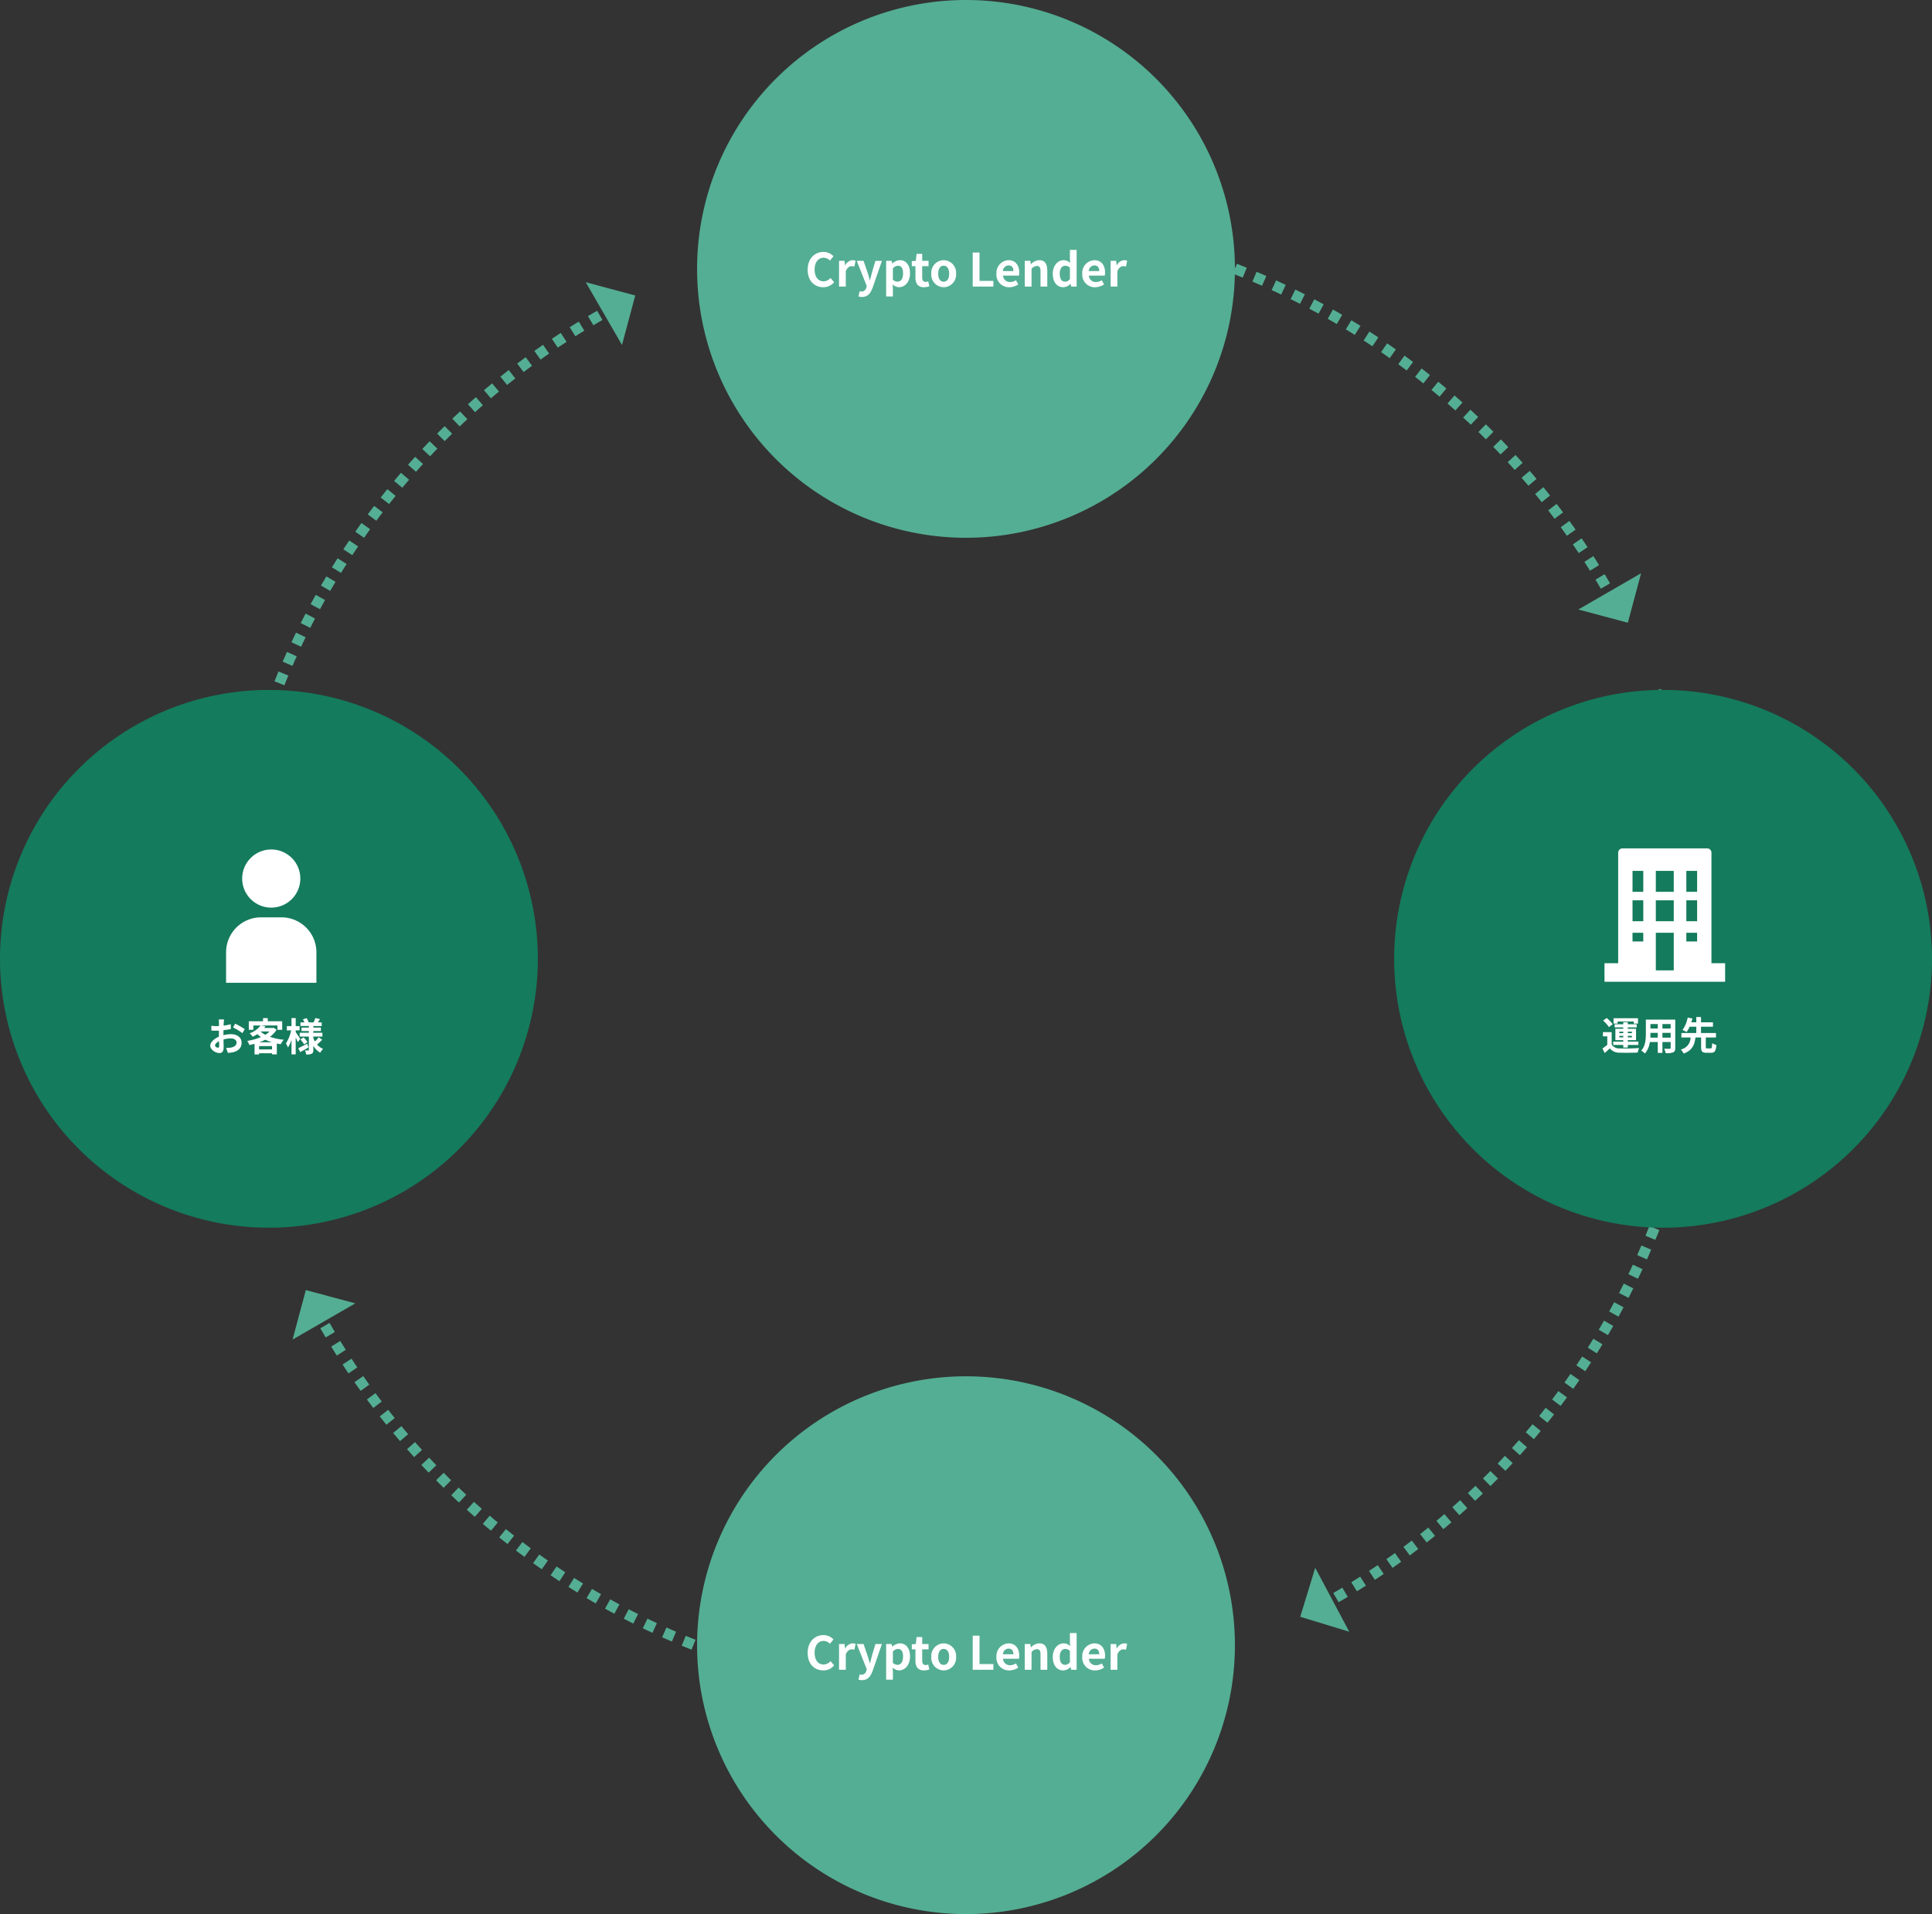 <?xml version="1.0" encoding="UTF-8"?>
<svg xmlns="http://www.w3.org/2000/svg" width="546" height="541" viewBox="0 0 546 541">
  <rect x="0" y="0" width="546" height="541" fill="#333333" stroke="none"/>
  <g transform="translate(-7151.431 -1876.616)">
    <path d="M313.7,100.006V100c-.434,0-.861.006-1.288.018h-.44l-1.283.018.048,3.011c.981-.018,1.987-.03,2.968-.03Zm-6.021.1-.367.042h-.265l-.09.006h-.229l-.235.006h-.452c-.464.018-.909.042-1.373.06l.138,3.011c.981-.042,1.981-.084,2.968-.114Zm-6.015.277-.006.012c-.542.03-1.1.066-1.644.1H300l-.06.006h-.03l-.054.006h-.126l-.048.006h-.084l-.084.006H299.5l-.09.006h-.018l-.072.006H299.3l-.066.006h-.024l-.066.012h-.114l-.072.012h-.018l-.078.006h-.018l-.181.012.223,3c.981-.072,1.981-.138,2.962-.2Zm-6,.446-.072.012h-.006l-.06.006h-.03l-.054.006H295.4l-.1.012h-.036l-.06.006h-.024c-.464.042-.933.084-1.4.132l-.09.006h-.006l-.084.012H293.6l-.09.006-.843.084.307,3c.975-.1,1.969-.2,2.95-.283Zm-5.991.614-.656.084-.084.012h-.012l-.078.012h-.018l-.072.006h-.018l-.072.012h-.018l-.084.006h-.006l-.09.012-.03.006-.06.006-.036.006-.048.006-.042.006H288.2l-.054.006-.03.006-.054.006-.024.006-.066.006h-.012c-.434.054-.843.108-1.276.163l.391,2.992c.975-.126,1.969-.253,2.944-.367Zm-5.967.789v-.006c-.795.114-1.578.235-2.366.367h-.018l-.06.006-.042.012-.036.006-.458.072.482,2.968c.969-.157,1.957-.307,2.932-.452Zm-5.943.957-.006-.006c-.71.126-1.421.259-2.125.4h-.012l-.078.012-.018.006-.072.012-.018.006-.072.012h-.018l-.084.018-.09.018h-.018l-.072.012-.024.006-.06.012-.03.006-.06.012-.024.006-.066.012H274.8l.56,2.956c.969-.187,1.951-.367,2.92-.536Zm-5.919,1.126-.554.12h-.018l-.066.018-.036.006-.048.012-.042.006-.036.006-.054.012-.018.006-.379.078h-.012l-.072.018H270.5l-.078.018-.476.1-.078.012c-.325.072-.644.145-.969.211l.65,2.944c.963-.211,1.939-.421,2.9-.62Zm-5.877,1.3h-.006l-.6.138-.03.012-.024.006-.066.012-.018.006c-.729.175-1.457.355-2.18.536l.735,2.92c.951-.241,1.921-.476,2.878-.7Zm-5.84,1.463-.723.193-.048.012-.03.012-.066.018h-.006c-.68.181-1.355.367-2.035.56l.819,2.9c.945-.265,1.909-.53,2.86-.783Zm-5.8,1.632-.542.169h-.012l-.066.024-.042.012-.036.012-.054.012-.018.006c-.572.175-1.126.343-1.692.518h-.006l-.072.024-.018.006-.06.018-.084.024-.175.054.9,2.878c.939-.3,1.9-.59,2.842-.867Zm-5.744,1.8-.006.006c-.476.157-.951.313-1.427.476l-.084.03h-.006l-.078.024h-.012l-.084.03-.175.06H246.7l-.078.03-.018.006-.066.024-.024.006-.066.024-.018.006-.078.03-.626.211.981,2.848c.933-.325,1.879-.644,2.812-.951Zm-5.69,1.969v-.006c-.325.114-.65.235-.969.355l-.024.006-.054.024-.042.012-.036.018-.054.018-.018.006c-.542.2-1.09.4-1.626.608l1.06,2.818c.921-.349,1.861-.7,2.788-1.03Zm-4.606,4.727c0,.078,0,.151.006.229.024-.012.048-.018.072-.03Zm-22.874,7.5c-.373.2-.741.4-1.12.608l-.03.012-.042.024-.036.018-.036.018-.048.03-.024.012-.072.036-.006.006-.163.09-.078.042-.006.006-.078.042-.331.181-.072.036-.012.006-.072.042-.012.006-.066.036-.012.006-.078.042-.036.024-.036.018-.06.03-.006.006-.108.06,1.457,2.637c.855-.476,1.734-.957,2.6-1.421Zm-5.268,2.914-.265.163-.054.03-.024.012-.06.036-.012.006-.072.042-.409.235-.078.048-.241.138-.018.006-.06.036-.024.012-.048.03-.03.018-.048.03-.03.012-.06.036-.042.024-.042.03-.042.024-.03.018-.042.024-.036.018-.042.024-.03.018-.042.024-.03.024-.066.03-.048.03-.03.018-.048.03-.024.012-.06.036-.018.012-.066.036h-.006l-.325.193,1.535,2.589c.849-.5,1.71-1.006,2.565-1.493Zm-5.184,3.065-.434.265-.03.018-.03.024-.066.036-.006.006c-.668.409-1.331.819-1.993,1.24l1.6,2.547q1.255-.795,2.523-1.565Zm-5.094,3.209-.036.018-.024.018-.048.03-.018.018-.054.03-.012.006-.253.169-.006.006-.06.036-.006.006-.319.211-.012.006-.054.036-.018.012-.048.03-.024.018-.048.03-.012.012-.108.066-.012.012-.042.024-.036.024-.036.024-.036.024-.03.024-.048.03-.024.018-.066.042h-.006l-.151.1-.012.006-.066.048-.012.006-.066.048h-.006c-.235.157-.47.313-.7.47l1.674,2.5c.819-.548,1.65-1.1,2.475-1.638Zm-5,3.354h-.006c-.283.193-.56.391-.837.59l-.012.006-.054.042-.024.012-.048.036-.024.018-.036.024-.157.108-.012.012-.06.036-.006.006-.446.319h-.006l-.229.163-.036.024-.03.018-.048.036-.018.012-.066.048-.307.223,1.746,2.451c.8-.572,1.62-1.15,2.426-1.71Zm-4.9,3.5h-.006l-.024.018-.018.012c-.6.44-1.2.891-1.794,1.337l-.042.03-.018.012-.066.048-.446.343,1.818,2.4c.783-.59,1.584-1.192,2.378-1.77Zm-4.8,3.631c-.223.175-.44.349-.662.524l-.012.006-.054.048-.024.012-.042.036-.024.024-.036.024-.157.12-.06.048c-.434.343-.861.686-1.289,1.024l1.885,2.348c.771-.614,1.553-1.234,2.33-1.836Zm-4.7,3.769-.548.458-.012.012-.048.036-.018.018-.042.036-.03.018-.036.036-.03.024-.06.054-.036.03-.036.024-.03.03-.036.024-.03.03-.036.03-.036.03-.03.024-.036.03-.054.048-.036.03-.036.024-.03.03-.072.06-.03.024-.036.03-.03.024-.042.036-.024.024-.066.054-.024.018-.042.036-.024.024-.042.03-.024.024-.048.042-.018.012-.066.054-.138.12-.006.006-.066.06-.217.181,1.951,2.288c.753-.638,1.517-1.276,2.276-1.9Zm-4.582,3.9c-.759.662-1.505,1.331-2.252,2l2.017,2.24c.729-.662,1.475-1.325,2.216-1.975Zm-4.474,4.034-.313.283-.072.072-.048.042-.018.018-.042.036-.006.006-.084.078-.03.03-.03.03-.036.03-.024.024-.042.036-.024.024-.042.042-.018.018-.132.12-.012.012-.054.048-.012.018-.048.042-.018.018-.054.048-.012.012-.132.126-.006.006-.06.054-.018.012-.114.114-.018.012-.06.06-.066.06-.018.018-.048.042-.018.024-.042.036-.024.024-.036.036-.03.03-.036.03-.03.03-.03.03-.066.06-.018.018-.042.042-.024.018-.036.036-.018.018-.03.03,2.083,2.18c.71-.68,1.439-1.367,2.162-2.035Zm-4.359,4.155-.427.415-.036.042-.018.018-.048.042-.018.018-.048.048-.012.012-.054.06-.006.006-.2.193-.012.006-.048.054-.018.018-.048.042-.018.018-.042.042-.018.024-.03.03-.078.072-.066.066c-.3.3-.59.59-.885.891l2.137,2.119c.692-.7,1.4-1.4,2.1-2.1Zm-4.239,4.275c-.692.716-1.391,1.451-2.071,2.18l2.2,2.059c.674-.723,1.361-1.445,2.041-2.156Zm-4.112,4.4-.313.349-.006.006-.054.06-.012.012-.048.054-.012.012-.06.066-.06.066-.018.018-.036.042-.024.03-.042.042-.018.024-.036.042-.024.018-.048.06-.012.006-.06.066-.012.012-.042.054-.018.018-.042.048-.018.024-.06.06-.054.06-.006.006-.06.066-.012.012-.048.054-.018.024-.036.042-.024.024-.036.042-.024.024-.03.036-.03.03-.018.024-.078.09-.006.006-.048.054-.006.006-.4.452,2.258,1.987c.656-.741,1.319-1.481,1.981-2.21Zm-3.986,4.51c-.656.765-1.3,1.529-1.945,2.3l2.312,1.927c.632-.759,1.276-1.517,1.921-2.264Zm-3.853,4.624c-.638.783-1.258,1.565-1.879,2.354l2.366,1.861c.608-.777,1.228-1.553,1.848-2.318Zm-3.727,4.733q-.912,1.2-1.812,2.4l2.42,1.794c.59-.789,1.186-1.59,1.788-2.372Zm-3.589,4.835q-.849,1.183-1.68,2.372l-.018.018-.03.048-.012.012,2.469,1.728c.566-.807,1.144-1.626,1.716-2.42ZM140.1,192.55l-.012.012-.024.036-.024.036-.03.042-.018.03-.048.066-.024.036-.024.036-.024.042-.024.03-.024.042-.018.024-.036.048-.012.018c-.446.662-.891,1.331-1.331,2l2.517,1.656c.542-.825,1.1-1.656,1.65-2.469Zm-3.306,5.028v.006c-.235.367-.47.741-.7,1.108l-.012.024-.03.048-.03.042-.012.024-.036.048-.006.018c-.259.409-.518.825-.771,1.24l2.565,1.578c.518-.843,1.048-1.686,1.578-2.517Zm-3.161,5.13-.006.006-.217.361-.018.018-.024.048-.018.03-.024.036-.024.048-.018.03-.042.066v.006l-.1.157v.006l-.042.078c-.337.566-.668,1.132-1,1.7l2.607,1.505c.494-.855,1-1.716,1.505-2.559Zm-3.011,5.214-.229.4-.036.072-.024.03-.018.042-.024.042-.018.024-.024.054-.006.006-.187.343-.193.343-.036.066-.036.072-.012.012-.036.072-.048.1-.024.036-.018.03-.024.048-.012.03-.036.06-.006.012-.042.078c-.12.217-.241.44-.361.662l2.649,1.427c.464-.867.945-1.74,1.427-2.6Zm-2.86,5.3h-.006c-.1.193-.2.385-.3.578l-.006.012-.036.06-.018.036-.018.036-.024.048-.006.018c-.325.62-.65,1.258-.963,1.885l2.685,1.355c.446-.879.9-1.764,1.355-2.637Zm-2.709,5.377h-.006q-.533,1.093-1.048,2.2l-.006.012-.03.066-.012.024-.024.048-.018.036-.018.042-.018.042-.018.03-.1.211,2.722,1.276c.421-.891.849-1.794,1.282-2.679Zm-2.553,5.449h-.006l-.307.686-.006.012-.03.066-.006.024-.024.054-.018.03-.018.042-.018.036-.012.03-.048.114-.006.006-.03.066v.012l-.03.06-.006.012-.03.066v.006l-.157.355-.006.012-.024.06-.012.018-.024.06-.012.018-.024.06-.006.018-.036.078-.024.054-.006.024-.03.066-.006.012-.036.078c-.072.175-.145.343-.223.518L124.042,228c.391-.9.795-1.812,1.2-2.709Zm-2.4,5.527-.024.03-.018.042-.012.036-.024.048-.012.03-.024.06-.006.024-.03.066-.006.012-.072.169v.006l-.03.084v.006l-.036.078v.006c-.126.319-.259.632-.391.951l-.03.084v.006l-.036.084-.066.169-.012.03-.018.048-.018.042-.018.036-.018.048-.006.024c-.078.187-.157.379-.229.566l2.794,1.114c.367-.915.747-1.836,1.12-2.746Zm-2.234,5.588-.03.084-.006.012-.03.072-.006.018-.024.066-.006.018-.024.06-.012.03-.024.072-.024.054-.012.03-.018.054-.012.024-.024.06v.012c-.181.476-.355.939-.536,1.415v.012l-.024.054-.006.03-.018.042-.018.048-.012.03-.03.078-.163.44,2.83,1.036c.337-.921.686-1.854,1.042-2.776Zm-2.077,5.654c-.319.909-.626,1.818-.933,2.728l-.006.012-.018.054-.012.03-.006.024,2.854.957c.319-.933.638-1.879.963-2.812Zm-1.909,5.708v.006c-.259.8-.506,1.6-.753,2.408v.006l-.012.048-.024.072-.018.054-.006.03-.018.06-.006.018-.024.084-.03.09,2.884.873c.283-.945.578-1.9.879-2.836Zm-1.746,5.762v.006c-.277.963-.542,1.927-.807,2.9l2.9.789c.259-.951.53-1.915.8-2.86Zm-1.571,5.816c-.12.464-.241.933-.361,1.4l-.072.307v.006l-.018.06-.006.03-.012.048-.006.036-.012.048-.012.036-.012.048-.006.03-.012.06-.006.012c-.066.265-.126.53-.193.795l2.926.7c.235-.957.47-1.927.717-2.878Zm-1.409,5.852c-.06.241-.114.488-.169.729v.012l-.018.072-.006.018-.012.072-.006.024-.012.06-.006.024-.018.06-.006.036-.018.078-.006.048-.012.036-.006.054-.012.03-.012.054-.018.09-.006.024-.012.06v.018l-.084.379v.012l-.018.066v.018l-.012.066-.006.018-.012.06-.006.024-.012.06-.006.024-.018.084-.012.06-.006.024-.012.066-.006.018-.018.078v.006l-.06.271,2.944.62c.2-.963.415-1.939.632-2.9Zm-1.24,5.895h-.012c-.024.138-.054.283-.084.427v.006l-.012.072v.012l-.012.066-.006.018-.012.066v.012c-.138.759-.283,1.511-.421,2.276l2.968.536c.175-.969.355-1.951.548-2.914Zm-1.072,5.925-.036.169v.006L106.8,276l-.012.072-.006.06-.006.03-.012.06v.024l-.018.072v.012c-.018.126-.036.247-.06.367l-.012.09v.006l-.012.084v.012l-.012.084v.006l-.048.277-.012.084-.006.024-.006.06-.006.036-.006.054-.006.036-.012.048-.006.042-.006.054-.006.03-.006.06-.006.03-.012.084-.006.036-.006.048-.006.042-.012.048-.006.036-.006.054-.006.036-.006.06-.006.024-.012.072v.018c-.018.12-.036.241-.054.367l2.974.452c.151-.975.307-1.963.464-2.932Zm-.9,5.955c-.138.987-.265,1.987-.385,2.986l2.986.361c.12-.975.247-1.969.379-2.944Zm-.729,5.973c-.108.993-.211,1.993-.3,3l3,.277c.09-.981.187-1.975.3-2.95Zm-.56,6c-.078.993-.151,2.005-.217,3l3,.193c.066-.981.138-1.981.217-2.962Zm-.385,6.009a2.181,2.181,0,0,1-.036.277v.235c-.036.686-.066,1.385-.09,2.071v.241c0,.06-.006.12-.006.181l3.011.108c.036-.981.078-1.981.126-2.962Zm2.433,6.075-2.649-.06c-.012.5-.024,1-.042,1.493v1.048c-.006.157-.006.313-.006.47l1.21.012,1.8.012c.012-.987.024-1.987.048-2.968Zm.313,5.943-2.234.018-.771.006v.373c.006.723.018,1.439.03,2.162v.47l.741-.012,2.27-.048c-.018-.981-.03-1.981-.036-2.968m.217,8.526c-.036-.861-.072-1.734-.1-2.589l-2.348.078-.62.024c.012.2.018.415.024.62v.512c0,.06.006.12.006.181v.012l.006.078v.518c.012.367.03.723.048,1.084l3-.144c-.006-.126-.012-.247-.018-.373m.187,3.342-3,.187c.06.951.126,1.9.2,2.848v.006l.006.078v.018l.006.054,3-.229c-.072-.981-.145-1.981-.2-2.962m.458,5.919-2.986.265c.012.126.018.247.03.367v.024l.006.066v.03l.006.06.006.036.006.048v.042l.006.036.018.193v.03l.006.054v.03l.006.054.006.036.006.054v.03l.006.054.006.036v.084l.006.06v.024l.024.2v.03l.006.054.006.036v.048l.006.042.006.048.006.042v.042l.006.042.006.048.006.036.006.054v.018c.024.271.054.542.084.813l2.992-.319c-.1-.975-.2-1.969-.289-2.95m.62,5.9-2.986.361c.12.993.247,1.993.379,2.986l2.98-.4c-.132-.975-.253-1.963-.373-2.944m.789,5.883-2.974.44c.114.771.235,1.517.355,2.288v.012l.012.06.006.036.006.048.006.054.006.024c.024.151.048.307.072.458l2.974-.488c-.163-.975-.313-1.957-.464-2.932m.963,5.858-2.962.524.042.247v.006l.012.06.006.036.006.048.012.048.006.03.012.078v.006q.217,1.2.452,2.4l2.956-.572c-.187-.963-.367-1.945-.542-2.914m1.126,5.822-2.95.614c.2.987.421,1.963.638,2.944l2.938-.656c-.217-.963-.427-1.939-.626-2.9m1.295,5.792-2.926.7c.072.3.151.608.223.915l.018.09.09.361v.012l.018.072.006.018.018.072.006.018.018.072v.012l.066.265.006.024.018.06.006.036.012.048.012.042.006.042.012.048.012.024c.054.229.108.452.169.686l2.92-.741c-.241-.957-.482-1.927-.71-2.884m1.463,5.75-2.908.783c.181.668.361,1.337.548,2l.126.452.024.084.006.012.018.078.006.012.024.084.048.181,2.9-.825c-.271-.945-.536-1.909-.789-2.86m1.626,5.708-2.884.867c.193.644.391,1.283.59,1.921v.012l.024.06.006.03.018.048.024.084v.012c.072.235.151.476.223.71l2.872-.909c-.3-.939-.59-1.891-.873-2.836m1.788,5.66-2.854.945c.163.494.325.987.494,1.481l.024.066.006.024.018.06.012.03.018.042c.126.385.259.771.4,1.15l2.842-.987c-.325-.933-.644-1.879-.957-2.812m1.951,5.606-2.824,1.036.289.795.03.078.024.066.006.012c.229.62.464,1.246.7,1.867l2.818-1.072c-.355-.921-.7-1.854-1.042-2.782m12.132,27.047-2.649,1.433.012.018.036.06v.006l.042.078q.668,1.237,1.355,2.475l2.631-1.463c-.482-.861-.957-1.74-1.427-2.607m2.89,5.19-2.613,1.5q.75,1.3,1.517,2.6l2.589-1.541c-.5-.849-1.006-1.71-1.493-2.559m3.029,5.1-2.565,1.578.048.084.145.229.012.024.036.054.012.024.03.048.018.03.03.042.018.03.03.048.036.054.024.042.024.036.018.036.03.042.018.03.024.042.018.03.03.048.006.012.114.175.006.018.036.054.012.018.03.054.012.018.036.054v.006l.2.331c.181.277.355.554.53.837l2.547-1.614c-.524-.831-1.054-1.68-1.572-2.517m3.179,5.01-2.517,1.65c.373.578.753,1.15,1.132,1.716l.012.024.03.042.024.036.012.012c.151.229.3.458.452.68l2.5-1.686c-.554-.819-1.1-1.65-1.644-2.475m3.318,4.919-2.469,1.722c.367.53.735,1.054,1.108,1.578l.006.006.042.06.006.012.042.054.006.012.108.151.03.042.018.024.036.048.012.018.048.066.271.385,2.451-1.758c-.578-.795-1.15-1.614-1.716-2.421m3.462,4.823-2.42,1.794c.163.229.331.452.5.68l.054.072.006.006.054.072.163.223.006.006.054.066.006.012.048.066h.006c.3.4.6.8.9,1.2l2.4-1.83c-.6-.783-1.2-1.584-1.782-2.372m3.595,4.721-2.372,1.861.4.512.024.03.03.036.03.042.018.024.036.042.012.012c.44.554.885,1.114,1.325,1.662l2.348-1.9c-.62-.765-1.24-1.547-1.848-2.324m3.727,4.618-2.318,1.927c.644.771,1.288,1.535,1.945,2.3l2.288-1.957c-.644-.747-1.282-1.511-1.915-2.27m3.86,4.51-2.264,2c.56.632,1.126,1.264,1.692,1.891l.313.349,2.234-2.023c-.662-.729-1.325-1.475-1.975-2.216m3.986,4.4-2.2,2.053c.169.181.337.361.512.542l.012.012.048.054.018.018.036.042.024.024.036.042.03.024.03.036.066.072.012.012.042.048.018.012.042.048.06.06v.006c.355.379.717.759,1.078,1.132l2.174-2.083c-.68-.71-1.367-1.433-2.035-2.156m4.106,4.281-2.143,2.119q1.057,1.066,2.131,2.125l2.113-2.143c-.7-.692-1.409-1.4-2.1-2.1m4.227,4.167-2.077,2.174.3.283.03.036.024.024.042.036.024.024.042.042.018.018.06.054.006.006.132.126.006.006.06.054.006.012.06.054.006.006.2.193.126.126h.006c.343.325.686.644,1.03.963l2.053-2.2c-.723-.668-1.451-1.355-2.162-2.035m4.347,4.046-2.023,2.228c.686.62,1.379,1.24,2.071,1.848l.018.018.042.036.03.024.03.03.042.036.018.012,1.987-2.258c-.741-.65-1.487-1.313-2.216-1.975m4.456,3.914-1.957,2.294c.759.644,1.535,1.294,2.306,1.939l1.921-2.318c-.759-.632-1.523-1.27-2.27-1.915m4.57,3.793-1.891,2.342.542.434.006.006.06.042.006.012.078.06.036.03.03.018.042.036.024.018.048.042.024.018.054.042.012.006.211.175.012.006.06.048.012.012.06.048.006.006.289.229.006.006.066.054h.006c.223.175.446.349.662.524l1.861-2.372c-.777-.6-1.559-1.228-2.324-1.842m4.672,3.655-1.824,2.4.373.283.072.048.012.012.06.042.012.012.054.042.018.012.066.054.042.03.024.018.048.03.024.018.048.036.012.012c.512.385,1.024.765,1.547,1.15l1.782-2.421c-.789-.584-1.59-1.186-2.372-1.782m4.775,3.528-1.752,2.445.343.247.006.006.06.036.018.012.048.036.03.024.036.024.066.048.018.012.06.042.012.012.06.042.012.006c.56.4,1.126.795,1.692,1.186l1.716-2.469c-.807-.566-1.626-1.138-2.426-1.71m4.877,3.384-1.686,2.5.307.2.012.006.06.042.024.012.048.03.03.024.03.018c.668.445,1.325.885,2,1.325l1.65-2.523c-.825-.536-1.656-1.09-2.475-1.638m4.967,3.245-1.6,2.541c.265.169.53.331.789.5l.006.006.072.042.012.006.06.042.018.006.066.048.036.018.036.024.048.03.024.018.048.024.024.018.048.03.012.006.193.12.06.036.012.012.054.03.024.012.048.03.024.018.048.03.036.018.048.036.054.03.024.018.054.03.024.012.06.042.006.006.476.3,1.578-2.571c-.843-.512-1.686-1.042-2.523-1.565m5.058,3.1-1.529,2.589c.391.235.783.464,1.18.692l.012.012.054.03.024.012.048.03.03.018.042.024.036.018.048.03.06.036.03.018.042.024.036.018.042.024.036.024.036.024.036.018.036.024.042.024.018.006.114.066.006.006.06.036.012.006.06.036.452.259,1.5-2.613c-.855-.488-1.716-.993-2.565-1.493m5.148,2.956-1.463,2.625c.879.494,1.764.975,2.643,1.445l1.427-2.649c-.867-.464-1.746-.945-2.607-1.421m5.232,2.806-1.391,2.673q1.337.686,2.685,1.367l1.349-2.691c-.885-.446-1.77-.9-2.643-1.349m5.3,2.655-1.307,2.715.253.12h.006l.072.036.024.012.054.024.024.012.054.03.03.012.054.024.024.012.078.036.036.018.042.018.042.024.03.018.048.018.03.018.048.024.024.012.054.024.211.1.006.006.066.03.012.006.066.03h.006c.434.2.879.415,1.325.62l1.264-2.728c-.891-.415-1.794-.843-2.679-1.27m5.383,2.5-1.234,2.752q1.373.614,2.758,1.21l1.192-2.77c-.9-.385-1.818-.789-2.715-1.192m5.449,2.348-1.15,2.788c.855.355,1.716.7,2.577,1.042h.006l.06.03.024.006.048.018.048.018.024.012,1.114-2.8c-.915-.361-1.842-.735-2.752-1.114m5.515,2.192-1.066,2.818.048.018h.006l.06.024.024.012.054.018.036.012.042.018.066.024.012.006.084.03.012.006.072.03h.012l.078.03.006.006.084.03h.006c.289.108.578.217.873.325l.012.006.072.024.018.006.066.024.018.006.066.024.018.012.084.03.03.012.048.018.048.012.03.012.054.024.024.006.06.024h.012l.578.211,1.03-2.83c-.927-.331-1.861-.68-2.782-1.03m5.576,2.029-.981,2.842.62.217.078.024.024.006.06.024.024.006.054.018.03.012.054.018.163.06.024.006.06.018.018.006.066.024.012.006c.5.169,1.006.337,1.511.506l.018.006.03.012.945-2.86c-.933-.307-1.879-.632-2.812-.951m5.636,1.866-.909,2.872.716.223.012.006.066.018.048.018.03.012.06.018.024.006.066.018h.006l1.355.415.036.012.03.006.06.018.024.006.072.024h.006l.271.078.861-2.884c-.945-.283-1.9-.572-2.836-.867m5.684,1.7-.825,2.9.813.229h.006l.078.024h.012l.072.024.018.006.06.012.1.03H258l.066.018h.012l.072.024,1.584.434.783-2.908c-.951-.259-1.915-.524-2.86-.795m5.732,1.541-.741,2.92c.975.247,1.945.482,2.926.716l.692-2.932c-.957-.223-1.927-.464-2.878-.7m5.774,1.373-.656,2.944.789.175h.012l.06.018h.024l.06.012.03.012.054.006.03.012.054.012.042.006.066.012.06.018.036.006.048.012.036.006.048.012.042.006.048.012.036.006.09.018.066.018h.018l.09.018.012.006.072.018.03.006.054.012.036.006.054.012.036.006.048.006.042.012.036.006.054.012.024.006.3.06.307.066.608-2.95c-.963-.2-1.939-.409-2.9-.626m5.81,1.2-.572,2.962.741.144.09.012.084.018.09.018.066.012h.018l.072.012h.006c.6.114,1.192.223,1.794.325l.524-2.962c-.969-.175-1.951-.355-2.914-.542m5.84,1.042-.488,2.968c.993.163,1.987.319,2.98.464l.44-2.98c-.975-.145-1.963-.3-2.932-.452m5.871.867-.4,2.992.692.1h.006l.072.006h.012l.072.012h.018l.09.012.06.006h.018l.078.012h.012l.078.006h.012l.084.012c.56.072,1.12.138,1.686.2l.355-2.986c-.981-.114-1.969-.241-2.944-.373m5.895.7-.319,3,.241.024h.006l.072.006h.018l.06.006h.03l.06.006.03.006.054.006h.042l.06.006.066.012h.042l.048.006.042.006.048.006h.042l.042.006.048.006h.036l.054.006h.03l.06.006h.018c.578.06,1.162.114,1.746.169l.271-3c-.981-.09-1.975-.187-2.95-.289m5.913.536-.229,3,.4.03h.006l.078.006h.024l.06.006c.807.06,1.62.114,2.432.163l.187-3c-.981-.06-1.975-.127-2.956-.2m5.925.361-.145,3.017,1.12.054h.247c.542.024,1.1.042,1.638.06l.1-3.011c-.987-.03-1.981-.072-2.962-.12m5.931.2-.066,3.023h.506c.735.012,1.463.018,2.2.024h.313l.018-3.01c-.987-.006-1.987-.018-2.968-.036m8.905-.012c-.981.024-1.981.036-2.968.048l.03,3.01c1.006-.012,2.005-.024,3.011-.048Zm5.931-.223c-.981.054-1.975.1-2.956.12l.108,3.01h.1l.078-.006h.235l1.68-.072h.006l.078-.006h.084l.747-.036Zm5.925-.385c-.981.078-1.975.151-2.956.217l.2,3c1.006-.066,2-.138,3-.217Zm5.913-.554c-.981.108-1.975.211-2.956.3l.283,3c.59-.06,1.186-.114,1.776-.175h.006l.084-.012h.024l.06-.006.042-.006h.048l.042-.006.036-.006.06-.006h.018l.8-.084Zm5.889-.722c-.975.132-1.969.265-2.944.379l.367,2.986c.355-.042.71-.084,1.066-.132h.006l.078-.006h.012l.066-.012.036-.006.048-.006c.56-.066,1.12-.145,1.674-.223Zm5.865-.891q-1.463.244-2.926.47l.452,2.974c.993-.151,1.987-.307,2.974-.476Zm5.84-1.06c-.963.193-1.945.373-2.914.548l.542,2.962,1.566-.289h.012l.072-.012.12-.024.048-.012.042-.006.036-.006c.355-.072.7-.138,1.06-.2Zm5.81-1.222c-.963.217-1.939.428-2.9.632l.626,2.944c.981-.2,1.957-.422,2.938-.644Zm5.768-1.4c-.957.247-1.921.488-2.878.717l.7,2.926c.975-.235,1.951-.476,2.92-.729Zm5.726-1.559c-.951.271-1.909.542-2.86.8l.795,2.9c.825-.223,1.668-.464,2.493-.7h.018l.06-.018.018-.006.06-.018.03-.006.054-.018.03-.006.054-.018.012-.006.066-.018Zm5.678-1.722c-.939.3-1.891.6-2.836.879l.873,2.884.717-.223h.006l.084-.024.006-.006.078-.018.012-.006.084-.024.084-.024.048-.018.03-.012.06-.018.024-.006.066-.018.006-.006c.53-.163,1.048-.325,1.572-.494Zm5.624-1.885c-.927.325-1.873.65-2.806.963l.957,2.854c.945-.319,1.9-.644,2.842-.975Zm5.569-2.047c-.921.349-1.854.7-2.776,1.036l1.036,2.83c.319-.12.632-.235.945-.349h.006l.06-.024.018-.006.054-.024.03-.012.048-.018.042-.012.036-.018.169-.06h.012l.078-.03c.44-.169.879-.331,1.319-.5Zm26.842-12.59v-.006c-.861.482-1.734.963-2.6,1.433l1.433,2.649.132-.072.012-.006.054-.03.024-.012.048-.024.024-.018.048-.024.036-.018.048-.03.06-.03.03-.018.054-.024.024-.018.054-.03.024-.012.06-.03.018-.012c.409-.223.813-.446,1.222-.674l.012-.006.066-.036.018-.012.054-.03.03-.012.036-.024.446-.247Zm5.136-2.974v-.006c-.843.506-1.7,1.012-2.565,1.505l1.511,2.607.729-.421h.006l.072-.048h.006l.241-.145h.012l.066-.042.018-.012.06-.03.018-.012.06-.036.024-.012.151-.09.012-.006.066-.042.018-.012.06-.03.018-.012.06-.036.018-.012.06-.036.018-.012.078-.042.012-.006.06-.036.03-.018.042-.03.036-.018.036-.024.042-.024.03-.018.042-.024.024-.018.187-.108.066-.042.114-.066Zm5.046-3.119v-.006c-.831.53-1.674,1.06-2.511,1.584l1.584,2.559c.849-.524,1.7-1.06,2.547-1.6Zm4.961-3.263c-.819.548-1.644,1.108-2.469,1.644l1.656,2.517.391-.259.072-.048.012-.006.145-.1.036-.018.036-.024.042-.03.024-.018.048-.03.018-.012.054-.036c.241-.163.482-.319.723-.482l.313-.211.024-.018.036-.024.042-.024.03-.018.06-.042.006-.006.385-.259Zm4.859-3.4v-.006c-.795.578-1.608,1.156-2.414,1.716l1.728,2.469.3-.211.012-.006.066-.048.012-.006.066-.048.006-.006.144-.1.024-.018.048-.03.03-.018.042-.036.03-.018.042-.03.03-.024.048-.03.048-.036.042-.03.036-.024.03-.024.042-.03.03-.018.036-.03.03-.018.042-.03.024-.018.169-.12h.006l.06-.048h.006l.06-.042c.3-.211.59-.427.885-.638Zm4.763-3.54c-.783.6-1.578,1.2-2.366,1.788l1.794,2.414q1.21-.9,2.4-1.812Zm4.666-3.673v-.006c-.765.62-1.547,1.246-2.318,1.855l1.867,2.36c.4-.319.813-.638,1.21-.963l.036-.024.024-.024.048-.036.018-.012.06-.048.951-.771Zm4.552-3.805v-.006c-.747.644-1.505,1.289-2.258,1.921L449.288,472l.464-.385.012-.006.048-.048.018-.012.048-.036.06-.054.012-.012.06-.048.006-.006.06-.054.006-.006.072-.06,1.355-1.156h.006l.06-.054.006-.006Zm4.444-3.938c-.729.662-1.469,1.331-2.21,1.987l2,2.252.018-.012.024-.024.036-.03.042-.042.024-.018.066-.06.012-.012.054-.042.012-.018.054-.048.012-.012c.494-.434.982-.867,1.463-1.313l.06-.054.018-.012.036-.03.307-.283Zm4.329-4.058c-.711.686-1.427,1.373-2.15,2.047l2.059,2.2.476-.452.018-.012.072-.072.03-.024.036-.036.024-.018c.512-.488,1.018-.975,1.523-1.463Zm4.221-4.179c-.692.7-1.4,1.409-2.1,2.107l2.119,2.137c.716-.71,1.421-1.421,2.125-2.137Zm4.088-4.3c-.668.723-1.349,1.451-2.029,2.168l2.18,2.077.006-.006.048-.048.018-.024.024-.024c.4-.415.783-.825,1.168-1.24l.012-.006.036-.048.024-.018.03-.036.042-.042.018-.018.632-.686Zm3.974-4.413c-.65.741-1.313,1.487-1.969,2.222l2.24,2.011.217-.241.006-.006.048-.054.259-.3c.494-.548.981-1.1,1.463-1.65Zm3.841-4.522q-.948,1.147-1.909,2.276l2.294,1.951.06-.066.012-.018.042-.048.024-.03.024-.03.036-.036.012-.018c.578-.686,1.156-1.373,1.722-2.065Zm3.709-4.63c-.608.777-1.222,1.559-1.83,2.318l2.348,1.885.024-.036.054-.06.193-.241v-.006l.048-.054.006-.012.042-.054.006-.006.048-.054v-.006l.132-.169.018-.018.03-.042.024-.024.03-.042.024-.03.03-.036.024-.03.03-.036.048-.06.024-.03.03-.042.024-.03.03-.036.024-.036.03-.036.024-.03.036-.042.018-.024.054-.066.006-.006.048-.06.018-.024.036-.048.018-.024.036-.048.018-.024.036-.042.018-.024.042-.048.024-.036.042-.054.024-.03.06-.072.018-.03.036-.042.012-.018.042-.048v-.006l.217-.277Zm3.583-4.739H481.8c-.578.795-1.174,1.6-1.77,2.378l2.4,1.818.012-.018.03-.036.018-.024q.876-1.165,1.74-2.336Zm3.438-4.835c-.56.807-1.132,1.626-1.7,2.426L486,432.332c.265-.367.524-.741.789-1.114l.223-.319.006-.006.036-.054.012-.012.036-.054.012-.018.036-.048.012-.018.108-.163.018-.024.03-.042.024-.036.024-.03.024-.042.024-.03.036-.054.012-.018.1-.151.054-.072.108-.157Zm3.306-4.931c-.536.825-1.09,1.656-1.638,2.481l2.5,1.674c.241-.355.464-.7.7-1.054l.006-.018.036-.048.012-.024.03-.048.018-.018.03-.054.006-.006.054-.084.03-.048.024-.03.03-.042.012-.03.036-.048.012-.024.042-.066.006-.006c.193-.289.379-.578.566-.867Zm3.155-5.022c-.512.843-1.036,1.686-1.559,2.523l2.547,1.6c.313-.494.614-.981.921-1.475l.012-.018.03-.048.018-.03.024-.042.03-.048.012-.018c.181-.3.361-.584.536-.879Zm3.017-5.112c-.488.849-.987,1.716-1.487,2.565l2.589,1.529c.3-.512.6-1.024.9-1.541l.006-.006.036-.066.012-.024.03-.054.012-.024.036-.048.012-.03.036-.054.024-.048.024-.042.024-.042.018-.03.03-.048.012-.024.03-.054.012-.018.253-.446Zm2.872-5.2-.006.006c-.464.867-.939,1.746-1.409,2.6l2.637,1.457.018-.03v-.006l.036-.066.108-.193.006-.018.03-.048.018-.03.024-.042.012-.03.024-.048.018-.03.024-.042.012-.018.06-.108.006-.018.03-.054.012-.024.03-.048.048-.1.03-.054c.3-.548.59-1.09.885-1.638Zm2.715-5.274c-.44.885-.891,1.776-1.343,2.649l2.679,1.379c.157-.307.313-.614.47-.915l.006-.012.036-.066.012-.024.024-.054.018-.03.018-.048.018-.03.024-.042.078-.157.012-.03.024-.048.018-.024.024-.054.012-.024.024-.054.012-.018.1-.2.024-.06.012-.018.024-.054.012-.024.03-.048.012-.024.024-.054.012-.024.054-.108.006-.012.024-.042.018-.036.018-.042.018-.036.024-.042.018-.042.018-.03.024-.06.012-.018.042-.078Zm2.565-5.353c-.415.9-.843,1.8-1.264,2.685l2.715,1.3.12-.253.036-.078.006-.012.042-.084.12-.247v-.006l.036-.078.006-.012.03-.066.012-.018.03-.06.006-.018.036-.072.006-.012.036-.078.006-.012.03-.066.018-.03.024-.054.012-.024.024-.054.018-.03.018-.048.018-.03.024-.054.024-.048.024-.054.018-.042.018-.036.018-.048.018-.03.018-.048.018-.024.018-.054.012-.018c.126-.271.253-.542.379-.819Zm2.408-5.419c-.391.9-.789,1.818-1.18,2.715l2.752,1.222c.138-.319.289-.65.428-.975l.024-.048.006-.024.03-.06.006-.018.03-.072.006-.006c.187-.427.373-.861.56-1.295l.03-.072.012-.03.018-.048.018-.042.012-.024.018-.042Zm2.7-5.317-.446-.175c-.018.048-.042.1-.06.151-.343.867-.692,1.74-1.036,2.6l2.782,1.144c.138-.343.283-.692.421-1.042V389.2l.03-.078.006-.006.03-.078.006-.012.066-.169.006-.012.024-.066.012-.03.024-.048.012-.042.018-.036.018-.048.012-.024.018-.054.006-.012.114-.289c.1-.241.193-.494.289-.735Zm1.644-5.726c-.331.921-.68,1.861-1.024,2.782l2.812,1.066c.325-.849.638-1.7.945-2.559l.03-.084.006-.012.024-.066.012-.024.018-.054.006-.024Zm1.933-5.612c-.307.933-.626,1.879-.939,2.812l2.848.981.012-.042.012-.03.012-.036.018-.06.006-.024.024-.066.006-.012c.1-.3.2-.59.3-.879l.006-.018.018-.066.012-.03.018-.048.012-.036.018-.048.012-.036.006-.03.066-.193.006-.018.024-.06v-.012l.024-.072v-.006c.054-.151.1-.3.151-.452l.006-.006.018-.066.006-.018.024-.06.006-.018.018-.066.018-.06.012-.024.024-.078V376.3l.054-.169Zm1.77-5.666c-.277.945-.572,1.9-.861,2.842l2.872.9.006-.018v-.012c.2-.644.4-1.27.59-1.915l.006-.012.012-.06.012-.03.012-.048.012-.042.012-.036.018-.066.006-.012c.066-.211.126-.421.187-.632Zm1.608-5.714c-.253.951-.518,1.915-.783,2.866l2.9.813c.277-.969.536-1.927.795-2.9Zm1.439-5.756c-.229.957-.464,1.927-.692,2.872l2.92.735.036-.144.018-.078v-.006l.018-.072v-.006l.078-.313.018-.066v-.018l.018-.066.006-.012.012-.066.006-.018.018-.066v-.006l.072-.3v-.012l.018-.066.006-.018.012-.06.006-.018.018-.06.006-.024.012-.06V360.1l.048-.2.012-.03.012-.048.006-.042.012-.042.012-.042.006-.042.012-.054.012-.03.012-.066.006-.018c.06-.247.114-.488.175-.729Zm1.276-5.792h-.006c-.193.963-.4,1.939-.608,2.9l2.938.65q.244-1.1.47-2.2V353.6l.018-.072.006-.018.012-.06.006-.036.006-.024c.036-.175.072-.349.108-.518Zm1.1-5.834c-.169.969-.349,1.951-.518,2.92l2.956.56V349.9l.012-.066.006-.03.006-.048.012-.048v-.018c.06-.319.12-.632.181-.951v-.006l.012-.066.006-.024.006-.06.006-.03.012-.048.012-.084.012-.066.006-.018.018-.09v-.006l.012-.09v-.006l.018-.084v-.006l.012-.09c.036-.211.078-.427.114-.644l.018-.09v-.006l.018-.084v-.006l.012-.09.012-.06.006-.036Zm.939-5.858c-.139.975-.289,1.963-.446,2.932l2.974.476c.06-.367.114-.741.175-1.108v-.006l.012-.09v-.006c.09-.584.181-1.174.265-1.764Zm.771-5.883c-.114.975-.235,1.969-.361,2.944l2.98.391c.132-.993.259-1.993.373-2.986Zm.6-5.907c-.084.981-.181,1.975-.271,2.95l3,.307c.03-.343.066-.68.1-1.024V331l.006-.078V330.9l.006-.06v-.03l.006-.054v-.036l.006-.054.006-.036v-.048l.012-.126.006-.048.006-.036v-.048l.006-.042.006-.048.006-.042v-.042l.006-.048.006-.036.006-.06v-.03l.006-.078v-.006c.024-.283.048-.56.072-.843Zm.433-5.919c-.054.981-.12,1.981-.157,2.962l3,.223c.012-.114.018-.223.024-.331v-.012l.006-.072v-.018l.006-.066v-.024l.006-.06v-.09l.006-.048v-.036l.006-.09v-.012l.006-.078V325l.006-.066V324.9l.006-.066v-.024l.006-.072v-.018l.006-.084v-.006c.006-.12.012-.247.024-.367v-.012l.006-.078v-.018l.006-.072v-.114l.006-.072v-.018l.006-.078v-.012l.012-.181v-.175l.006-.048v-.12l.006-.06v-.024l.006-.066v-.072Zm.271-5.931h-.006c-.03.987-.066,1.981-.1,2.968l.957.042,2.047.09c0-.03.006-.06.006-.09.006-.187.012-.373.024-.56v-.012l.006-.078v-.108l.006-.084v-.006c0-.126.006-.247.012-.373v-.1a.342.342,0,0,0,.006-.078v-.018l.006-.078v-.012c.012-.464.03-.933.048-1.4Zm2.74-5.925L521.866,311c-.006.987-.012,1.987-.024,2.974l2.667.042.343.006c.012-.741.018-1.469.024-2.21v-.8Zm.313-5.052v-.409c-.006-.193-.006-.379-.012-.566l-.3.006-2.722.072c.03.981.048,1.981.06,2.962l2.661-.03.349-.006c-.012-.674-.024-1.349-.036-2.029m-.132-4.167v-.163c-.036-.873-.072-1.74-.12-2.607v-.054l-.06.006-2.956.151c.048.987.1,1.981.138,2.968l2.818-.114.193-.006c-.006-.06-.006-.12-.012-.181m-.488-8.267-.006-.084v-.018l-.006-.06c-.006-.132-.018-.265-.03-.4l-3,.247c.078.981.151,1.981.223,2.962l3-.2q-.081-1.219-.181-2.439m-.446-4.871v-.024l-.006-.06-.006-.042v-.036l-.006-.06v-.018c-.054-.482-.1-.963-.156-1.445h-.006l-2.992.331c.108.975.211,1.975.307,2.95l3-.289c-.042-.434-.084-.867-.132-1.307M523,282.258c-.036-.235-.066-.47-.1-.7v-.012l-.012-.072v-.024l-.012-.066v-.024l-.012-.06v-.036l-.006-.036-.036-.229-2.986.415c.042.283.078.566.12.849q.144,1.048.271,2.1l2.987-.379c-.066-.572-.145-1.144-.217-1.716m-.909-6.1v-.012l-.012-.072v-.024L522.07,276l-.006-.042-.006-.036c-.048-.289-.1-.584-.144-.879h-.006l-2.968.506c.169.969.325,1.957.476,2.926l2.974-.458c-.1-.62-.193-1.24-.295-1.854m-.765-4.365v-.012l-.012-.072-.006-.036-.006-.048-.012-.048-.006-.03-.012-.06v-.012c-.1-.524-.2-1.042-.3-1.565l-.006-.042-.006-.036-.012-.06-.006-.018-.012-.078c-.036-.187-.072-.367-.108-.554l-2.956.584c.193.963.373,1.945.554,2.908l2.962-.542Zm-1.4-6.87-.006-.024-.012-.048-.006-.042-.012-.042-.012-.048-.006-.036-.012-.06-.006-.024-.018-.084v-.006l-.042-.181-.018-.084v-.006l-.018-.084v-.012l-.018-.072-.006-.018-.018-.072v-.018l-.018-.078v-.012l-.018-.084-.012-.048-.006-.036-.018-.066v-.012c-.03-.132-.06-.259-.09-.391l-2.944.674c.223.957.44,1.933.644,2.9l2.944-.632-.271-1.246m-1.283-5.491v-.012l-.018-.066-.006-.018-.012-.06-.006-.03-.018-.054-.006-.03-.012-.054-.018-.078-.012-.036-.012-.054-.006-.03-.018-.054-.006-.03-.012-.06-.012-.024-.012-.072-.006-.018-.325-1.264-2.914.753c.247.951.494,1.927.722,2.878l2.926-.711c-.072-.3-.145-.584-.217-.873m-2-7.454v-.012l-.018-.066-.006-.018-.018-.066-.006-.012-.066-.229-2.89.843c.277.945.548,1.909.807,2.86l2.9-.8c-.229-.837-.464-1.668-.7-2.5m-1.331-4.419v-.012l-.018-.066-.006-.012-.024-.066v-.012l-.024-.072c-.157-.506-.313-1-.476-1.5l-.006.006-2.86.921c.3.939.6,1.891.885,2.83l2.878-.879c-.114-.385-.229-.759-.349-1.138m-1.493-4.612-.006-.03-.018-.048-.03-.084-.03-.09c-.181-.53-.361-1.066-.548-1.6l-.006-.018-.024-.06-.012-.036-.012-.042-.018-.042-.012-.036-.018-.054-.006-.012c-.078-.223-.163-.458-.241-.68L510,241.122c.331.927.656,1.873.975,2.806l2.848-.963Zm-2.36-6.587-.006-.018-.018-.054-.012-.03-.018-.048-.012-.036-.018-.048-.012-.03-.018-.048-.03-.078-.012-.03-.018-.048-.012-.036-.018-.048-.012-.03-.024-.054-.012-.03-.018-.06-.012-.024-.024-.072-.006-.006-.03-.09-.006-.006-.03-.072-.006-.024-.024-.06-.012-.03-.018-.054-.012-.03-.024-.06-.006-.018-.03-.078V235l-.03-.084-.012-.018-.024-.06-.012-.03-.018-.054-.012-.03-.018-.054-.012-.03-.024-.054-.012-.03-.024-.072v-.006l-2.812,1.084c.355.921.7,1.854,1.048,2.776l2.824-1.048c-.114-.307-.235-.62-.349-.927M497.9,207.271l-2.625,1.481c.482.855.969,1.728,1.439,2.6l2.643-1.439c-.482-.885-.969-1.758-1.457-2.637m-1.933-3.342-.042-.078-.006-.006-.09-.151-.018-.036-.024-.042-.024-.036-.018-.036-.024-.042-.018-.024-.03-.054-.006-.006-.15-.265-.006-.006-.036-.06-.006-.012-.036-.06-.114-.187-.012-.018-.024-.042-.018-.036-.018-.03-.03-.054-.012-.018c-.114-.187-.223-.373-.337-.56l-2.583,1.547c.506.849,1.018,1.7,1.511,2.559l2.6-1.517c-.138-.247-.283-.488-.428-.729m-4.124-6.732-.006-.006-.042-.072-.012-.012-.036-.06-.012-.018-.042-.066-.006-.006-2.535,1.626c.53.831,1.066,1.674,1.584,2.511l2.559-1.59c-.476-.777-.963-1.541-1.451-2.306m-2.246-3.426-.006-.012-.036-.054-.006-.018-.036-.054-.012-.012-.108-.163-.018-.03-.048-.072-.024-.036-.03-.042-.018-.024-.036-.054-.012-.018-.1-.151-.006-.012-.042-.066-.006-.006-.048-.072-.006-.006c-.157-.235-.313-.464-.47-.7l-.048-.066-.012-.018-.036-.06-.018-.018-.03-.054-.018-.018-2.487,1.7c.554.813,1.114,1.644,1.656,2.463l2.511-1.662-.446-.662m-2.95-4.317-.048-.066-.018-.024-.03-.048-.018-.024-.036-.048-.018-.024-.036-.048-.012-.024-.042-.06-.012-.012-.1-.151-.006-.006-.048-.066-.006-.012-.048-.066-.006-.006c-.415-.584-.837-1.174-1.258-1.758l-2.439,1.77c.584.795,1.162,1.608,1.728,2.414l2.463-1.734Zm-3.625-4.979-.006-.012-.036-.054-.018-.018-.036-.048-.012-.018-.036-.048-.012-.018-.06-.084-.024-.03-.024-.03-.03-.042-.018-.03-.036-.042-.018-.024-.036-.048-.018-.024-.163-.217-.006-.006-.054-.066c-.355-.476-.716-.951-1.084-1.421l-2.384,1.83c.6.783,1.2,1.578,1.794,2.366l2.408-1.8Zm-3.914-5.07-.042-.054-.012-.018-.036-.042-.024-.036-.024-.03-.048-.06-.006-.006-.054-.072-.012-.012-.048-.06-.012-.018-.042-.048-.018-.024-.036-.048-.018-.018-.042-.06-.012-.012-.054-.066-.024-.024-.03-.042-.03-.036-.024-.03-.03-.036-.018-.03-.036-.042-.012-.012-.777-.957-.018-.024-.012-.012-2.336,1.909c.626.759,1.252,1.541,1.861,2.312l2.36-1.873Zm-3.492-4.281-.012-.012c-.391-.464-.771-.915-1.168-1.373l-.006-.006-.036-.042-.018-.03-.036-.036-.024-.03-.03-.03-.042-.048-.012-.018-.12-.139-.427-.5L471.4,174.83c.644.747,1.295,1.505,1.927,2.258l2.306-1.933Zm-4.486-5.154c-.482-.542-.963-1.072-1.451-1.608l-2.216,2.035c.662.723,1.331,1.463,1.987,2.2L471.7,170.6c-.187-.211-.373-.421-.566-.626m-3.54-3.853-.012-.012-.042-.048-.012-.012-.048-.048-.012-.012-.048-.054q-.921-.975-1.867-1.951l-2.161,2.1c.686.71,1.379,1.433,2.053,2.15l2.192-2.065Zm-4.167-4.3-.054-.054c-.686-.686-1.373-1.367-2.071-2.047l-2.1,2.162c.71.686,1.415,1.385,2.113,2.083l2.131-2.125Zm-6.491-6.232-2.041,2.21s1.451,1.349,2.168,2.023l2.071-2.186c-.735-.692-1.457-1.367-2.2-2.047m-2.408-2.186c-.68-.608-1.373-1.216-2.065-1.818l-.006-.012-.012-.006-1.975,2.27c.741.65,1.493,1.307,2.228,1.963l2.005-2.24Zm-4.769-4.136h-.006l-.054-.048-.006-.006-.054-.048-.175-.145-.012-.006-.042-.036-.024-.024-.036-.03-.03-.024-.036-.03-.03-.03-.036-.024-.03-.03-.072-.054-.024-.024-.042-.03-.024-.024-.042-.036-.024-.018-.042-.036-.024-.018-.042-.036-.012-.012-.169-.138-.006-.006-.06-.048c-.259-.211-.506-.415-.759-.626L445.934,150c.759.626,1.529,1.264,2.282,1.9l1.939-2.3Zm-4.275-3.5-.024-.018-.042-.036-.012-.006-.163-.132-.018-.012-.048-.036-.018-.018-.042-.036-.024-.018-.048-.03-.018-.018-.144-.114-.03-.024-.036-.03-.03-.024-.036-.03-.036-.024-.036-.03-.036-.024-.03-.024-.066-.054-.024-.018-.042-.036-.03-.024-.042-.03-.024-.018-.048-.036-.024-.024-.048-.036-.018-.018-.066-.048-.012-.012-.06-.048-.024-.012-.042-.036-.03-.024-.042-.03-.03-.024-.036-.03-.03-.024-.042-.03-.066-.054-.024-.018-.042-.036-.024-.018-.048-.036-.018-.012-.048-.042-.012-.006-.409-.319-1.842,2.378c.777.6,1.559,1.222,2.33,1.836l1.879-2.354Zm-4.757-3.673q-1.192-.9-2.408-1.788l-1.77,2.432c.795.584,1.6,1.174,2.384,1.77l1.806-2.408Zm-7.322-5.268-1.7,2.487c.807.56,1.626,1.132,2.432,1.7l1.734-2.463q-1.228-.867-2.469-1.722m-3.426-2.306-.018-.012-.054-.036-.03-.018-.042-.03-.03-.018-.042-.024-.03-.024-.042-.024-.072-.048-.03-.018-.036-.03-.03-.018-.042-.024-.036-.024-.036-.024-.03-.018-.042-.03-.036-.024-.06-.036-.048-.03-.03-.018-.048-.03-.024-.018-.048-.036-.024-.012-.066-.042h-.006l-.548-.361-1.632,2.529c.825.536,1.662,1.084,2.481,1.626l1.668-2.5c-.307-.2-.62-.415-.933-.62m-4.648-2.968-.03-.018-.036-.024-.036-.024-.036-.018-.048-.03-.024-.018-.06-.036-.012-.006-.157-.1-.006-.006-.072-.042-.006-.006-.072-.048h-.006l-.319-.193-.078-.048-.313-.193-.018-.012-.06-.036-.018-.012-.054-.03-.024-.018-.048-.03-.03-.018-.024-.012-.181-.108-.006-.006-.265-.163-.006-.006-1.559,2.577c.843.512,1.692,1.036,2.529,1.553l1.6-2.553Zm-4.672-2.818-.036-.024-.018-.006-.066-.042h-.006c-.566-.331-1.132-.662-1.7-.981l-.042-.03-.03-.012-.06-.036-.608-.343-1.487,2.613c.855.488,1.722.987,2.571,1.481l1.523-2.6Zm-5.443-3.083-.072-.036-.018-.012-.06-.03-.024-.018-.048-.024-.03-.018-.042-.024-.1-.048-.012-.006-.048-.03-.024-.012-.054-.024-.018-.012-.054-.03-.018-.006c-.59-.325-1.18-.644-1.782-.957l-1.409,2.655c.873.464,1.752.933,2.613,1.409l1.445-2.637Zm-5.852-3.077-.048-.024-.024-.012-.06-.03-.018-.012-.066-.036h-.012c-.554-.283-1.114-.566-1.68-.843l-1.331,2.7c.885.434,1.776.879,2.649,1.331l1.373-2.679c-.265-.138-.518-.265-.783-.4m-7.346-3.546-1.252,2.74c.9.409,1.8.831,2.691,1.258l1.289-2.722q-1.355-.641-2.728-1.276m-2.914-1.313-.259-.108-.078-.036-.024-.012-.054-.024-.03-.012-.048-.018-.036-.018-.042-.018-.042-.018-.03-.012-.181-.078-.018-.006-.06-.03-.012-.006-.06-.024-.012-.006-.434-.187-.006-.006-.066-.03H397.6l-.277-.12-.018-.006-.048-.018-.036-.018-.042-.018-.042-.018-.036-.012-.06-.024-.018-.012-.518-.217-1.174,2.77c.9.385,1.818.783,2.722,1.174l1.216-2.752Zm-5.491-2.318-.072-.03-.03-.012-.048-.018-.084-.036c-.692-.277-1.385-.554-2.083-.831l-.048-.018-.024-.006-.289-.114-.331.837v.006l-.765,1.963c.253.1.5.2.753.3.668.259,1.343.53,2.005.8l1.132-2.794Zm-5.931-2.306-.012-.006-.066-.024-.024-.006-.066-.024-.018-.006-.072-.03h-.012l-.259-.1-.084-.036h-.006c-.47-.169-.939-.343-1.409-.512l-.03-.006-.048-.018-.054-.024-.018-.006-.211-.072-1.012,2.83c.927.331,1.867.674,2.788,1.024l1.054-2.824Zm-6.382-2.252-.012-.006-.072-.024-.024-.006-.054-.018-.036-.012-.042-.012-.042-.018H381l-.217-.072h-.006l-.066-.024-.012-.006-.072-.024-.379-.126-.066-.018-.018-.006-.06-.018-.03-.012-.048-.018-.054-.012-.024-.012-.355-.114-.933,2.86c.939.3,1.885.62,2.818.939l.969-2.854c-.385-.126-.765-.259-1.15-.385m-7.454-2.342-.849,2.89c.945.277,1.9.566,2.842.855l.891-2.872c-.963-.3-1.921-.59-2.884-.873m-4.985-1.4-.09-.024h-.006l-.084-.024-.03-.006-.054-.012-.06-.018-.012-.006-.072-.018-.4-.108-.777,2.914c.951.247,1.915.506,2.866.771l.807-2.9c-.692-.193-1.391-.379-2.083-.566m-5.84-1.469-.271-.066h-.012l-.072-.012-.03-.012-.054-.012-.042-.006-.036-.012-.054-.012-.024-.006-.06-.012-.163-.042h-.006l-.68,2.932c.957.223,1.927.458,2.884.692l.723-2.926-2.1-.506m-4.54-1.018-.03-.012-.048-.006-.042-.006-.042-.012-.048-.012-.036-.006-.054-.012-.03-.006-.06-.012-.024-.006-.175-.036-.024-.006-.066-.012-.024-.006-.06-.012-.03-.006-.06-.012-.03-.006-.066-.012-.018-.006-.072-.018h-.018l-.175-.036-.024-.006-.06-.012-.03-.006-.06-.012-.03-.006-.06-.012-.03-.006-.09-.018-.072-.018h-.012l-.084-.018-.03-.006-.06-.012-.036-.006-.054-.012-.036-.006-.048-.012-.036-.006-.054-.012-.024-.006-.6,2.95c.963.2,1.945.4,2.908.608l.638-2.938Zm-5.13-1.036-.078-.012h-.012c-.4-.078-.795-.151-1.2-.223l-.09-.018h-.006l-.084-.012h-.006l-.084-.018h-.006l-.181-.03h-.012l-.072-.012-.036-.006-.054-.012-.036-.006-.048-.006-.042-.012-.042-.006-.048-.006-.03-.006-.054-.012h-.018l-.211-.036-.024-.006-.06-.006-.024-.006-.054-.012-.03-.006-.06-.006-.024-.006-.06-.012-.03-.006-.054-.006-.054-.012h-.03l-.512,2.95c.969.169,1.957.349,2.926.53l.548-2.962Zm-6.382-1.084h-.012l-.072-.012-.048-.006-.03-.006-.066-.012h-.012c-.759-.114-1.511-.229-2.276-.337l-.427,2.974c.975.145,1.963.289,2.938.446l.464-2.974Zm-6.864-.951h-.018l-.06-.006-.03-.006-.048-.006-.042-.006-.042-.006-.054-.006h-.036l-.06-.012h-.024c-.4-.048-.807-.09-1.21-.138l-.337,2.986c.975.108,1.969.229,2.944.355l.379-2.986c-.452-.054-.909-.114-1.361-.169m-7.617-.783-.253,3c.981.084,1.975.175,2.95.271l.3-3c-.993-.1-1.993-.193-2.992-.277m-5.7-.409h-.151l-.06-.006h-.018l-.084-.006-.175,3c.987.054,1.981.12,2.962.187l.211-3c-.891-.06-1.788-.12-2.685-.169m-3.835-.193h-.06l-.078-.006h-.1l-.09-.006-1.6-.054h-.385l-.181-.006-.084,3c.981.024,1.981.06,2.968.1l.126-3.011ZM315.891,100H314.44v3.011c.987,0,1.987.006,2.974.018l.042-3.011c-.524-.012-1.042-.012-1.566-.018" transform="translate(7110.041 1836.827)" fill="#54ae93"></path>
    <path d="M614.533,735.95l-3.661,11.976L610.3,749.8l2.2.674h.006l11.651,3.558" transform="translate(6908.591 1583.786)" fill="#54ae93"></path>
    <path d="M155.068,609.341,143,606.108V606.1l-1.921-.512-.59,2.21-3.161,11.783" transform="translate(7096.783 1635.656)" fill="#54ae93"></path>
    <path d="M285.182,150.218l3.149-11.747.6-2.246-1.848-.494h-.006L274.94,132.48" transform="translate(7042.028 1823.903)" fill="#54ae93"></path>
    <path d="M758.568,269.09l-3.4,12.674-.289,1.1-.06.217-.241-.066-2.5-.668-11.247-3.011" transform="translate(6856.654 1769.547)" fill="#54ae93"></path>
    <path d="M76,0A76,76,0,1,1,0,76,76,76,0,0,1,76,0Z" transform="translate(7348.431 1876.616)" fill="#54ae93"></path>
    <path d="M76,0A76,76,0,1,1,0,76,76,76,0,0,1,76,0Z" transform="translate(7348.431 2265.616)" fill="#54ae93"></path>
    <path d="M76,0A76,76,0,1,1,0,76,76,76,0,0,1,76,0Z" transform="translate(7151.431 2071.616)" fill="#147b5c"></path>
    <path d="M76,0A76,76,0,1,1,0,76,76,76,0,0,1,76,0Z" transform="translate(7545.431 2071.616)" fill="#147b5c"></path>
    <g transform="translate(7604.875 2116.409)">
      <path d="M54.663,32.456h-.012V1.208A1.209,1.209,0,0,0,53.443,0H29.5a1.209,1.209,0,0,0-1.208,1.208V32.456H24.424v5.219h0v.012H58.515V32.456ZM50.6,12.273H47.553V6.358H50.6Zm0,8.31H47.553V14.668H50.6ZM47.553,26.3V23.85H50.6V26.3H47.553ZM44,6.358v5.915h-5.07V6.358H44Zm-5.07,14.225V14.668H44v5.915h-5.07ZM44,23.85V34.475h-5.07V23.85ZM32.344,26.3V23.85h3.042V26.3H32.344Zm3.042-5.717H32.344V14.668h3.042v5.915Zm0-8.31H32.344V6.358h3.042v5.915Z" transform="translate(-24.424 0)" fill="#fff"></path>
    </g>
    <g transform="translate(7215.325 2116.71)">
      <ellipse cx="8.222" cy="8.222" rx="8.222" ry="8.222" transform="translate(4.541 0)" fill="#fff"></ellipse>
      <path d="M98.272,260.656H92.447a9.881,9.881,0,0,0-9.853,9.853v8.636h0v.012h25.528v-8.647A9.881,9.881,0,0,0,98.272,260.656Z" transform="translate(-82.594 -241.47)" fill="#fff"></path>
    </g>
    <path d="M4.6-8.052H9.152v.583h1.21V-8.976H3.454v1.507H4.6Zm.484,4.488v-.429H6.2v.429Zm0-1.617H6.2v.429H5.082Zm3.564,0v.429H7.48v-.429Zm0,1.617H7.48v-.429H8.646ZM6.2-.693H7.48v-.726h2.992v-.946H7.48v-.407H9.812V-6H7.48V-6.38H10v-.9H7.48v-.572H6.2v.572H3.762v.9H6.2V-6H3.971v3.223H6.2v.407H3.355v.946H6.2Zm-2.981-6.6A9.559,9.559,0,0,0,1.5-9.042l-1,.748a8.572,8.572,0,0,1,1.65,1.826Zm-.3,2.244H.451v1.2H1.683v2.4A13.182,13.182,0,0,1,.319-.44L.935.858C1.5.385,1.947-.033,2.387-.462A3.427,3.427,0,0,0,5.236.759C6.578.814,8.91.792,10.274.726A5.964,5.964,0,0,1,10.681-.55c-1.518.121-4.114.154-5.434.1A2.53,2.53,0,0,1,2.926-1.54ZM17.27-3.487V-4.84h2.321v1.353Zm-3.421,0c.022-.407.033-.8.033-1.155v-.2H15.95v1.353Zm2.1-3.85v1.276H13.882V-7.337Zm3.641,1.276H17.27V-7.337h2.321Zm1.3-2.519H12.584v3.927c0,1.54-.1,3.5-1.3,4.818a4.832,4.832,0,0,1,1.034.847,6.3,6.3,0,0,0,1.386-3.267H15.95V.814h1.32V-2.255h2.321v1.65c0,.2-.077.264-.286.264s-.924.011-1.54-.022A4.945,4.945,0,0,1,18.183.891,5.108,5.108,0,0,0,20.3.66c.44-.2.594-.55.594-1.254ZM29.92-.44c-.341,0-.4-.055-.4-.418V-3.531h2.882V-4.8H28.171V-6.578h3.377V-7.832H28.171V-9.317H26.84v1.485H25.421c.121-.374.231-.726.33-1.067l-1.342-.264a9.166,9.166,0,0,1-1.463,3.509,8.659,8.659,0,0,1,1.155.572,7.968,7.968,0,0,0,.847-1.5H26.84V-4.8H22.627v1.265h2.6a3.5,3.5,0,0,1-2.772,3.4,4.157,4.157,0,0,1,.814,1.155c2.53-.957,3.091-2.6,3.333-4.554H28.2V-.858c0,1.243.286,1.65,1.518,1.65H31c1.023,0,1.375-.473,1.507-2.211a3.631,3.631,0,0,1-1.188-.528c-.044,1.3-.11,1.507-.44,1.507Z" transform="translate(7603.981 2173.388)" fill="#fff"></path>
    <path d="M4.8-8.932H3.278a8.853,8.853,0,0,1,.077.968c0,.187,0,.506-.011.891-.22.011-.44.022-.638.022a12.2,12.2,0,0,1-1.518-.088L1.21-5.808a13.486,13.486,0,0,0,1.54.055c.176,0,.374-.011.583-.022v.924c0,.253,0,.517.011.781C1.991-3.487.891-2.486.891-1.529.891-.363,2.4.561,3.465.561c.726,0,1.21-.363,1.21-1.727,0-.374-.022-1.232-.044-2.1A7.416,7.416,0,0,1,6.7-3.575c.957,0,1.617.44,1.617,1.188,0,.8-.7,1.243-1.595,1.408A8.47,8.47,0,0,1,5.368-.9L5.874.517A10.072,10.072,0,0,0,7.315.341C9.064-.1,9.746-1.078,9.746-2.376c0-1.518-1.331-2.4-3.025-2.4a9.115,9.115,0,0,0-2.112.286V-4.9c0-.319,0-.66.011-.99.715-.088,1.474-.2,2.1-.341L6.688-7.59a13.472,13.472,0,0,1-2.024.4c.011-.275.022-.539.033-.781C4.719-8.261,4.763-8.734,4.8-8.932ZM7.931-7.744,7.326-6.677A17.5,17.5,0,0,1,9.977-5.071l.66-1.122A22.986,22.986,0,0,0,7.931-7.744ZM2.244-1.584c0-.385.451-.836,1.122-1.2.022.594.033,1.1.033,1.375,0,.374-.154.462-.352.462C2.761-.946,2.244-1.243,2.244-1.584Zm12.507-.891a13.112,13.112,0,0,0,1.694-.737,11.947,11.947,0,0,0,1.881.737ZM14.685-.462V-1.4h3.663v.935Zm.528-5.082h2.442a6.325,6.325,0,0,1-1.21.946,6.36,6.36,0,0,1-1.287-.9Zm3.553-1.034-.22.055h-2.4c.121-.154.242-.308.352-.462l-1.221-.242h4.6v1.221h1.342V-8.415H17.138v-.891H15.8v.891H11.781v2.409h1.287V-7.227h2.024A6.394,6.394,0,0,1,12-5.016a3.66,3.66,0,0,1,.869.968,10.965,10.965,0,0,0,1.342-.737,8.944,8.944,0,0,0,.99.825,15.645,15.645,0,0,1-3.861,1.089,4.346,4.346,0,0,1,.605,1.166c.495-.1.979-.209,1.463-.341v3h1.276V.616h3.663V.935H19.7V-2.123c.363.066.737.132,1.122.187A6.412,6.412,0,0,1,21.648-3.2a16.784,16.784,0,0,1-3.894-.825A7.036,7.036,0,0,0,19.646-6.05Zm7.546,3.135c-.187-.3-.979-1.507-1.276-1.914v-.484h1.1v-1.21h-1.1V-9.317H23.848v2.266h-1.32v1.21h1.221a11,11,0,0,1-1.474,3.685A6.276,6.276,0,0,1,22.847-1a9.279,9.279,0,0,0,1-2.167V.946h1.188V-3.8c.242.473.473.968.605,1.287ZM28.3-2.079C27.368-1.6,26.4-1.1,25.751-.8L26.312.3c.7-.385,1.562-.869,2.332-1.32Zm-1.925-1.2A7.711,7.711,0,0,1,27.423-1.87l.935-.66a7.535,7.535,0,0,0-1.089-1.331Zm5.159-.616A8.659,8.659,0,0,1,30.47-2.706a5.971,5.971,0,0,1-.451-.968V-4.1h2.563V-5.17H30.019v-.484h2.134v-.979H30.019v-.44h2.365V-8.1H31.317c.176-.275.374-.6.572-.935l-1.3-.3c-.11.352-.33.858-.495,1.232H28.732a6.084,6.084,0,0,0-.627-1.21l-1.034.352A6.244,6.244,0,0,1,27.5-8.1H26.378v1.023h2.376v.44H26.675v.979h2.079v.484H26.169V-4.1h2.585V-.352c0,.132-.044.187-.176.187s-.561,0-.935-.022A4.069,4.069,0,0,1,28,.979a3.588,3.588,0,0,0,1.562-.22c.352-.2.462-.506.462-1.1V-1.485A5.218,5.218,0,0,0,31.966.451a4.869,4.869,0,0,1,.825-1.056,4.6,4.6,0,0,1-1.716-1.243A17.7,17.7,0,0,0,32.527-3.2Z" transform="translate(7209.963 2173.689)" fill="#fff"></path>
    <path d="M5.109.182A3.893,3.893,0,0,0,8.177-1.235l-1.014-1.2a2.653,2.653,0,0,1-1.989.949c-1.521,0-2.509-1.261-2.509-3.354,0-2.067,1.092-3.315,2.548-3.315a2.534,2.534,0,0,1,1.781.806l1-1.222A3.924,3.924,0,0,0,5.174-9.8C2.743-9.8.7-7.943.7-4.771.7-1.56,2.678.182,5.109.182ZM9.568,0h1.911V-4.342c.4-1.053,1.092-1.43,1.664-1.43a2.432,2.432,0,0,1,.767.117l.325-1.651a2.059,2.059,0,0,0-.858-.156A2.522,2.522,0,0,0,11.31-5.993h-.039L11.128-7.28H9.568Zm6.487,2.925c1.625,0,2.405-.988,3.042-2.7l2.587-7.5H19.851l-1,3.38c-.169.676-.351,1.378-.52,2.054h-.065c-.208-.7-.39-1.4-.611-2.054L16.5-7.28H14.573L17.407-.13,17.277.3A1.394,1.394,0,0,1,15.912,1.4a1.958,1.958,0,0,1-.507-.091l-.351,1.469A3.083,3.083,0,0,0,16.055,2.925ZM22.88,2.8h1.911V.585l-.065-1.2a2.706,2.706,0,0,0,1.807.793c1.6,0,3.094-1.443,3.094-3.939,0-2.236-1.066-3.7-2.86-3.7a3.456,3.456,0,0,0-2.145.936h-.039L24.44-7.28H22.88ZM26.1-1.391a1.983,1.983,0,0,1-1.313-.546v-3.2a2.005,2.005,0,0,1,1.43-.754c1,0,1.443.767,1.443,2.158C27.664-2.145,26.988-1.391,26.1-1.391ZM33.553.182a4.7,4.7,0,0,0,1.534-.273l-.312-1.391a2.127,2.127,0,0,1-.715.156c-.65,0-.988-.39-.988-1.222V-5.772h1.794V-7.28H33.072V-9.243H31.486L31.265-7.28l-1.131.091v1.417h1.027v3.224C31.161-.923,31.824.182,33.553.182Zm5.59,0a3.551,3.551,0,0,0,3.5-3.822,3.551,3.551,0,0,0-3.5-3.822,3.551,3.551,0,0,0-3.5,3.822A3.551,3.551,0,0,0,39.143.182Zm0-1.56c-.988,0-1.547-.884-1.547-2.262S38.155-5.9,39.143-5.9s1.547.9,1.547,2.262S40.131-1.378,39.143-1.378ZM47.346,0h5.837V-1.612H49.27V-9.633H47.346ZM57.681.182a4.583,4.583,0,0,0,2.535-.806l-.65-1.17a3,3,0,0,1-1.638.507,1.913,1.913,0,0,1-2.015-1.82H60.4a3.593,3.593,0,0,0,.091-.884c0-2-1.04-3.471-3.042-3.471A3.568,3.568,0,0,0,54.054-3.64,3.534,3.534,0,0,0,57.681.182ZM55.887-4.381a1.638,1.638,0,0,1,1.586-1.6c.936,0,1.378.624,1.378,1.6ZM62.062,0h1.911V-5.005a2.046,2.046,0,0,1,1.508-.819c.715,0,1.027.39,1.027,1.521V0h1.911V-4.537c0-1.833-.676-2.925-2.249-2.925A3.355,3.355,0,0,0,63.8-6.318h-.039l-.143-.962h-1.56ZM72.956.182a3.02,3.02,0,0,0,2.015-.936h.052L75.166,0h1.547V-10.374h-1.9v2.561l.065,1.144a2.506,2.506,0,0,0-1.846-.793c-1.573,0-3.055,1.456-3.055,3.822C69.979-1.248,71.149.182,72.956.182Zm.494-1.573c-.962,0-1.508-.754-1.508-2.262,0-1.456.689-2.236,1.508-2.236a1.963,1.963,0,0,1,1.365.546v3.2A1.656,1.656,0,0,1,73.45-1.391ZM81.939.182a4.583,4.583,0,0,0,2.535-.806l-.65-1.17a3,3,0,0,1-1.638.507,1.913,1.913,0,0,1-2.015-1.82h4.485a3.593,3.593,0,0,0,.091-.884c0-2-1.04-3.471-3.042-3.471A3.568,3.568,0,0,0,78.312-3.64,3.534,3.534,0,0,0,81.939.182ZM80.145-4.381a1.638,1.638,0,0,1,1.586-1.6c.936,0,1.378.624,1.378,1.6ZM86.32,0h1.911V-4.342c.4-1.053,1.092-1.43,1.664-1.43a2.432,2.432,0,0,1,.767.117l.325-1.651a2.059,2.059,0,0,0-.858-.156,2.522,2.522,0,0,0-2.067,1.469h-.039L87.88-7.28H86.32Z" transform="translate(7378.983 1957.616)" fill="#fff"></path>
    <path d="M5.109.182A3.893,3.893,0,0,0,8.177-1.235l-1.014-1.2a2.653,2.653,0,0,1-1.989.949c-1.521,0-2.509-1.261-2.509-3.354,0-2.067,1.092-3.315,2.548-3.315a2.534,2.534,0,0,1,1.781.806l1-1.222A3.924,3.924,0,0,0,5.174-9.8C2.743-9.8.7-7.943.7-4.771.7-1.56,2.678.182,5.109.182ZM9.568,0h1.911V-4.342c.4-1.053,1.092-1.43,1.664-1.43a2.432,2.432,0,0,1,.767.117l.325-1.651a2.059,2.059,0,0,0-.858-.156A2.522,2.522,0,0,0,11.31-5.993h-.039L11.128-7.28H9.568Zm6.487,2.925c1.625,0,2.405-.988,3.042-2.7l2.587-7.5H19.851l-1,3.38c-.169.676-.351,1.378-.52,2.054h-.065c-.208-.7-.39-1.4-.611-2.054L16.5-7.28H14.573L17.407-.13,17.277.3A1.394,1.394,0,0,1,15.912,1.4a1.958,1.958,0,0,1-.507-.091l-.351,1.469A3.083,3.083,0,0,0,16.055,2.925ZM22.88,2.8h1.911V.585l-.065-1.2a2.706,2.706,0,0,0,1.807.793c1.6,0,3.094-1.443,3.094-3.939,0-2.236-1.066-3.7-2.86-3.7a3.456,3.456,0,0,0-2.145.936h-.039L24.44-7.28H22.88ZM26.1-1.391a1.983,1.983,0,0,1-1.313-.546v-3.2a2.005,2.005,0,0,1,1.43-.754c1,0,1.443.767,1.443,2.158C27.664-2.145,26.988-1.391,26.1-1.391ZM33.553.182a4.7,4.7,0,0,0,1.534-.273l-.312-1.391a2.127,2.127,0,0,1-.715.156c-.65,0-.988-.39-.988-1.222V-5.772h1.794V-7.28H33.072V-9.243H31.486L31.265-7.28l-1.131.091v1.417h1.027v3.224C31.161-.923,31.824.182,33.553.182Zm5.59,0a3.551,3.551,0,0,0,3.5-3.822,3.551,3.551,0,0,0-3.5-3.822,3.551,3.551,0,0,0-3.5,3.822A3.551,3.551,0,0,0,39.143.182Zm0-1.56c-.988,0-1.547-.884-1.547-2.262S38.155-5.9,39.143-5.9s1.547.9,1.547,2.262S40.131-1.378,39.143-1.378ZM47.346,0h5.837V-1.612H49.27V-9.633H47.346ZM57.681.182a4.583,4.583,0,0,0,2.535-.806l-.65-1.17a3,3,0,0,1-1.638.507,1.913,1.913,0,0,1-2.015-1.82H60.4a3.593,3.593,0,0,0,.091-.884c0-2-1.04-3.471-3.042-3.471A3.568,3.568,0,0,0,54.054-3.64,3.534,3.534,0,0,0,57.681.182ZM55.887-4.381a1.638,1.638,0,0,1,1.586-1.6c.936,0,1.378.624,1.378,1.6ZM62.062,0h1.911V-5.005a2.046,2.046,0,0,1,1.508-.819c.715,0,1.027.39,1.027,1.521V0h1.911V-4.537c0-1.833-.676-2.925-2.249-2.925A3.355,3.355,0,0,0,63.8-6.318h-.039l-.143-.962h-1.56ZM72.956.182a3.02,3.02,0,0,0,2.015-.936h.052L75.166,0h1.547V-10.374h-1.9v2.561l.065,1.144a2.506,2.506,0,0,0-1.846-.793c-1.573,0-3.055,1.456-3.055,3.822C69.979-1.248,71.149.182,72.956.182Zm.494-1.573c-.962,0-1.508-.754-1.508-2.262,0-1.456.689-2.236,1.508-2.236a1.963,1.963,0,0,1,1.365.546v3.2A1.656,1.656,0,0,1,73.45-1.391ZM81.939.182a4.583,4.583,0,0,0,2.535-.806l-.65-1.17a3,3,0,0,1-1.638.507,1.913,1.913,0,0,1-2.015-1.82h4.485a3.593,3.593,0,0,0,.091-.884c0-2-1.04-3.471-3.042-3.471A3.568,3.568,0,0,0,78.312-3.64,3.534,3.534,0,0,0,81.939.182ZM80.145-4.381a1.638,1.638,0,0,1,1.586-1.6c.936,0,1.378.624,1.378,1.6ZM86.32,0h1.911V-4.342c.4-1.053,1.092-1.43,1.664-1.43a2.432,2.432,0,0,1,.767.117l.325-1.651a2.059,2.059,0,0,0-.858-.156,2.522,2.522,0,0,0-2.067,1.469h-.039L87.88-7.28H86.32Z" transform="translate(7378.983 2348.561)" fill="#fff"></path>
  </g>
</svg>

